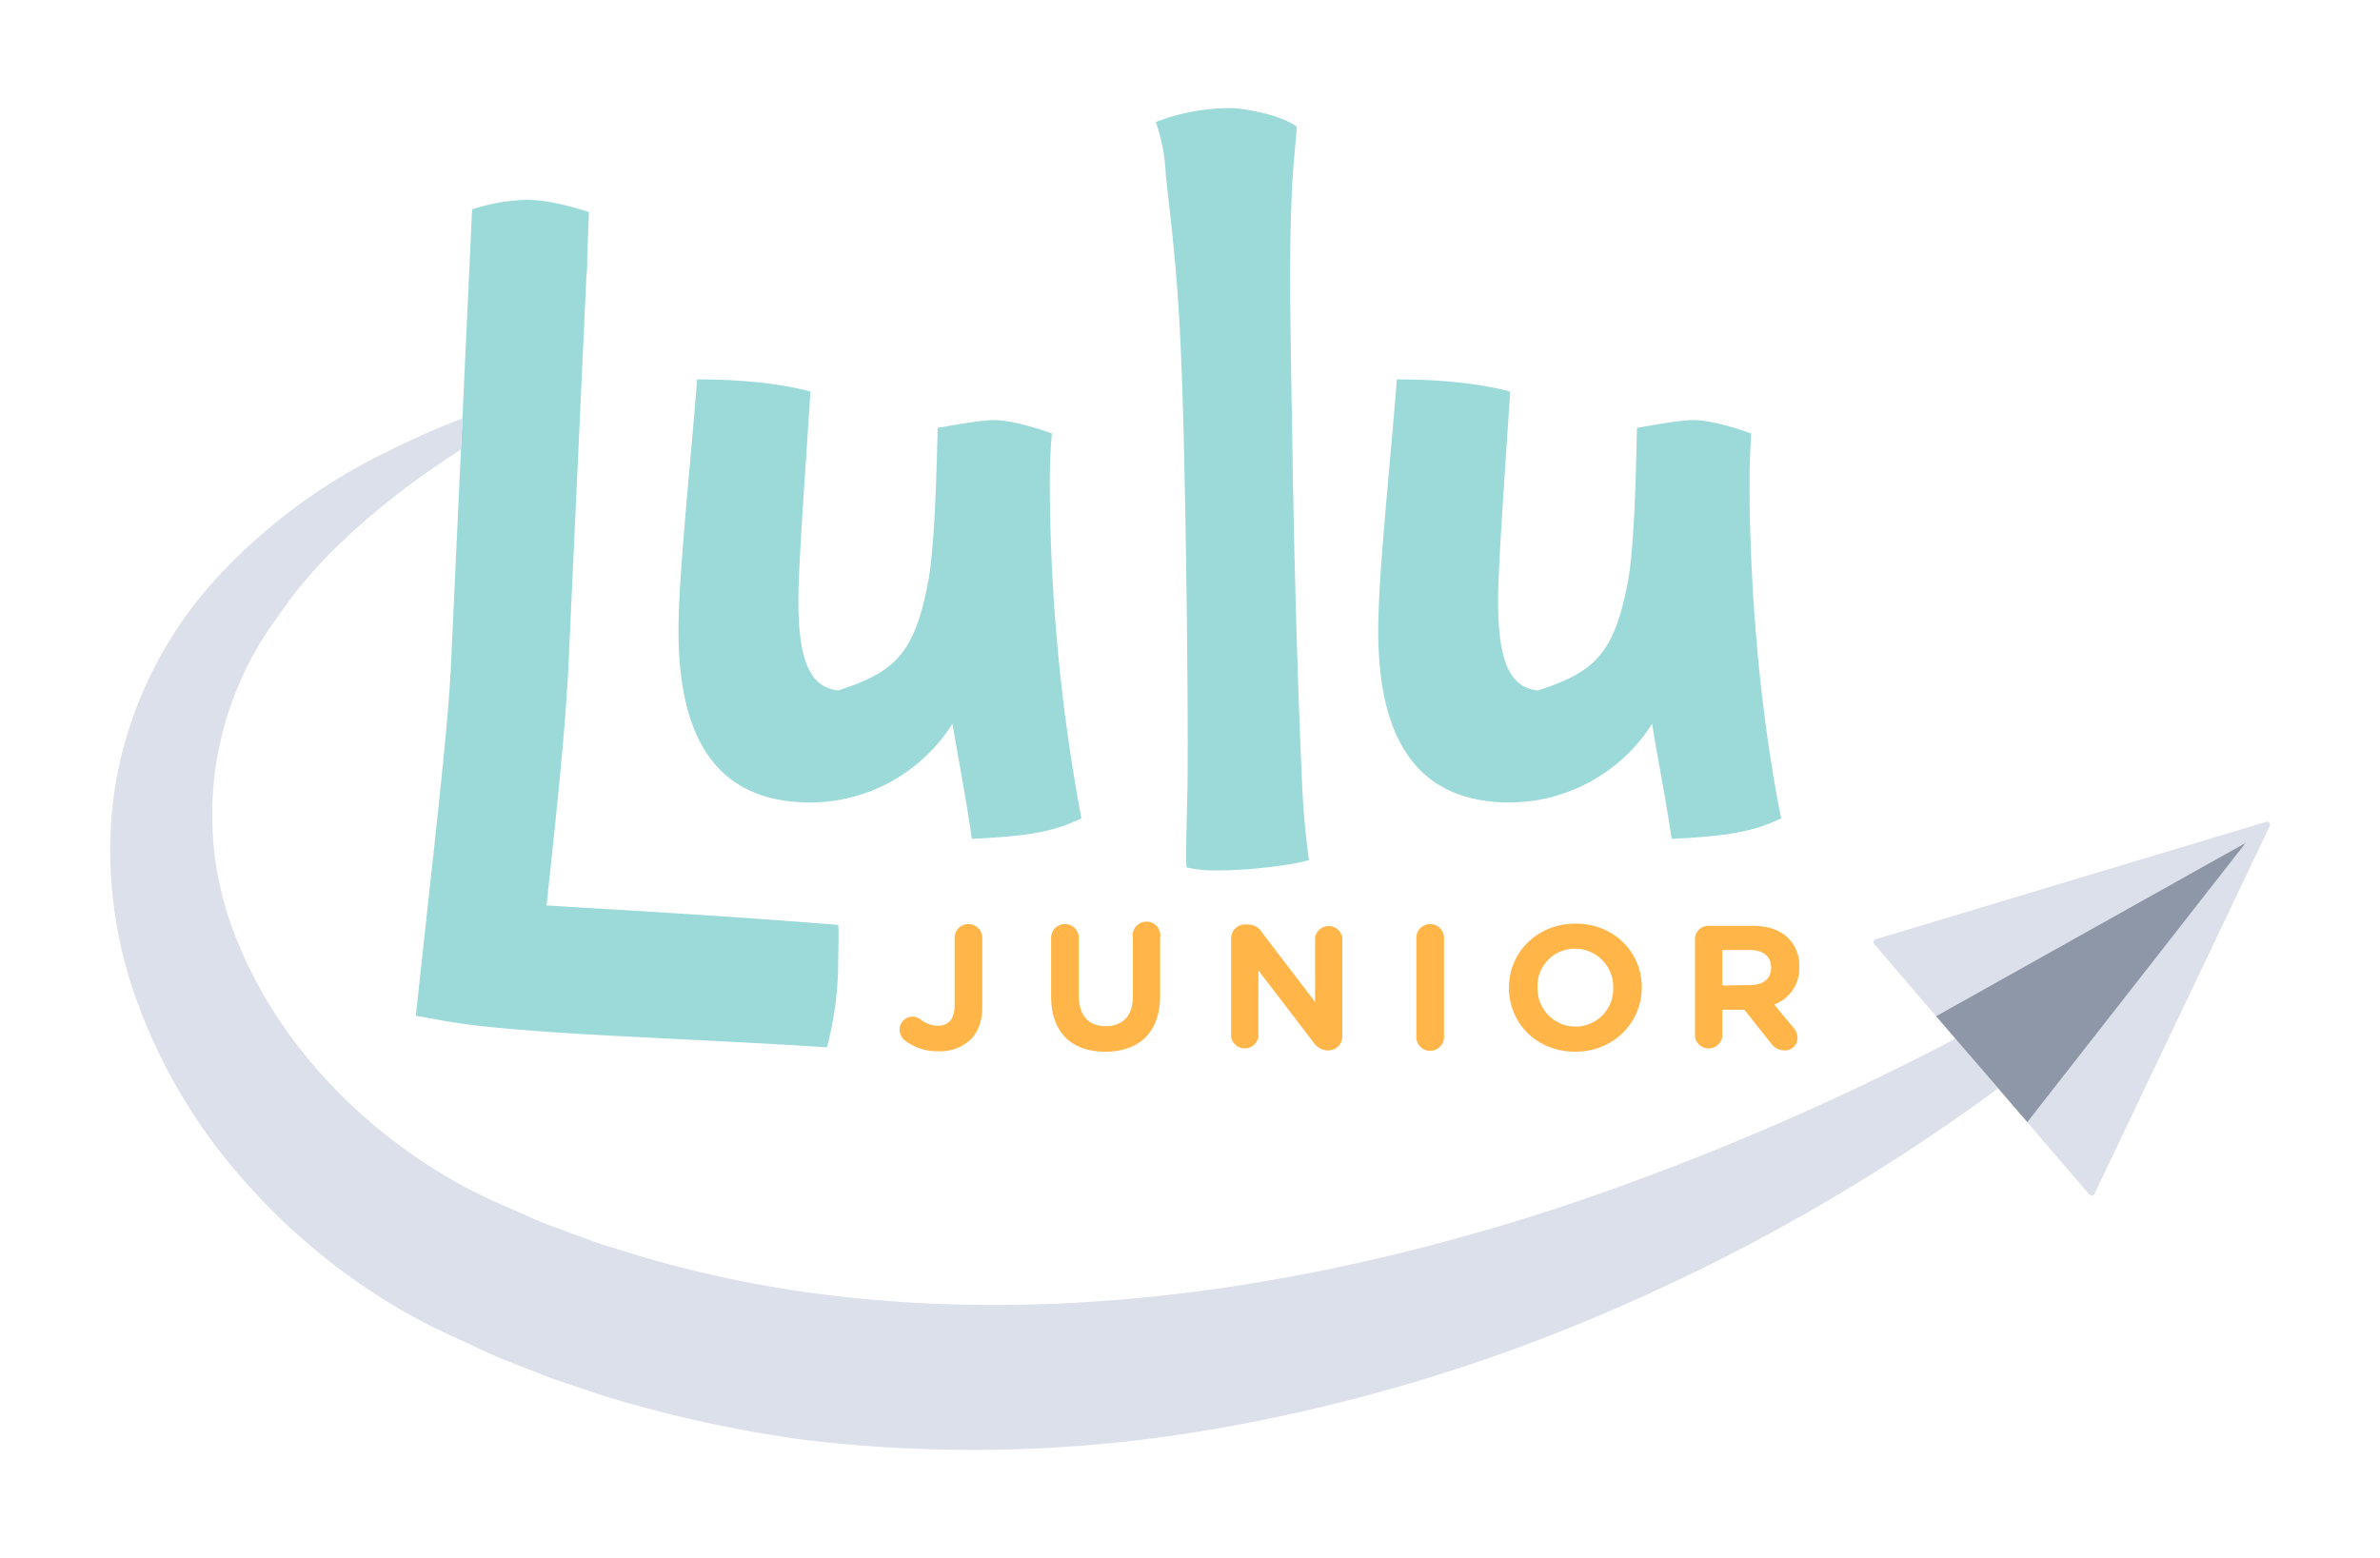 <svg id="Logo" xmlns="http://www.w3.org/2000/svg" viewBox="0 0 550 360.2"><defs><style>.cls-1{fill:#ffb547;}.cls-2{fill:#9bdad9;}.cls-3{fill:#dce0eb;}.cls-4{fill:#8d97a8;}</style></defs><path class="cls-1" d="M209.1,240.5a3.3,3.3,0,0,1-1.2-2.4,3,3,0,0,1,3-3.1,3.2,3.2,0,0,1,1.9.7,6.4,6.4,0,0,0,3.9,1.4c2.4,0,3.9-1.4,3.9-4.7V216.8a3.2,3.2,0,1,1,6.4,0v15.9c0,3.4-1,5.9-2.7,7.6a10.3,10.3,0,0,1-7.5,2.7,12.4,12.4,0,0,1-7.7-2.5m33.8-10.2c0,8.4,4.8,12.8,12.5,12.8s12.7-4.3,12.7-13V216.8a3.2,3.2,0,1,0-6.3,0v13.5c0,4.6-2.4,6.9-6.3,6.9s-6.2-2.4-6.2-7.1V216.8a3.2,3.2,0,0,0-6.4,0v13.5m41.6,9.4a3.2,3.2,0,0,0,6.3,0V224.3l12.7,16.6a4.1,4.1,0,0,0,3.3,1.9h.2a3.2,3.2,0,0,0,3.2-3.2V216.7a3.2,3.2,0,0,0-6.3,0v14.9l-12.3-16.1a3.7,3.7,0,0,0-3.3-1.8h-.6a3.2,3.2,0,0,0-3.2,3.2Zm42.8,0a3.2,3.2,0,0,0,6.4,0V216.8a3.2,3.2,0,1,0-6.4,0Zm45.5-11.4a8.7,8.7,0,0,1-8.7,9,8.8,8.8,0,0,1-8.8-9.1h0a8.6,8.6,0,0,1,8.7-8.9,8.8,8.8,0,0,1,8.8,9h0m-24.1,0c0,8.2,6.4,14.8,15.3,14.8s15.4-6.7,15.4-14.9h0c0-8.1-6.4-14.7-15.3-14.7s-15.4,6.7-15.4,14.8h0m49.3-.5v-8.2h6.3c3.1,0,5,1.4,5,4.1h0c0,2.4-1.7,4-4.8,4Zm-6.3,11.9a3.2,3.2,0,0,0,6.3,0v-6.3h5.1l6.2,7.8a3.8,3.8,0,0,0,3.1,1.6,2.9,2.9,0,0,0,3-2.9,3.7,3.7,0,0,0-1-2.4l-4.4-5.3a8.9,8.9,0,0,0,5.8-8.8h0a8.9,8.9,0,0,0-2.5-6.5c-1.9-1.9-4.7-2.9-8.4-2.9h-10a3.1,3.1,0,0,0-3.2,3.1Z"/><path class="cls-2" d="M193.7,222.2a77.6,77.6,0,0,1-2.6,19.9c-34.5-2.3-72.9-3-89.9-6.4l-5.1-.9L98,217.2c3.2-29.3,5.6-50.4,6.2-63.2l4.9-105.6a43.1,43.1,0,0,1,12.8-2.2c3.5,0,8.2.9,14.2,2.8l-.4,10.5a38.6,38.6,0,0,1-.2,4.7l-4.2,91.1c-.7,12.4-1.8,24.4-5,54,21.3,1.3,41.4,2.4,67.4,4.5C193.9,215.5,193.7,219.8,193.7,222.2Zm30.9-28.3c-1.3-9-3.6-21.2-4.5-26.6a39,39,0,0,1-32.8,18.2c-20.4,0-30.5-13.1-30.5-39.7,0-12.8,2.6-36.4,4.3-58.1,11,0,19.8,1.1,26.2,2.8-1.5,22.7-2.8,41-2.8,48.3,0,13.7,2.6,20.1,9.2,20.8,13.3-4.3,17.6-8.6,20.8-25.1,1.7-9.5,2-29.6,2.2-35.6,5.1-.9,10.3-1.8,13.1-1.8s7.7,1.1,13.3,3.1c-.3,2.5-.5,8.1-.5,10.7a428,428,0,0,0,7.3,78.3C244.3,191.7,240.1,193.2,224.6,193.9Zm56.6,7.3a29.6,29.6,0,0,1-7-.7c-.2-2.1,0-9,.2-17.8s0-46.3-.9-83.6c-.8-31.3-2.1-40.6-4.1-58.7a42,42,0,0,0-2.3-12.2,48.2,48.2,0,0,1,18-3.2c.4,0,9.9.9,14.6,4.3-.4,4.9-.9,9.6-1.1,13.9-.6,13.1-.6,21.8,0,55.7.4,29.3,1.3,60.9,2.4,84.3.4,6.8,1,12.2,1.5,15.6C299,199.9,289.2,201.2,281.2,201.2Zm105.1-7.3c-1.3-9-3.7-21.2-4.5-26.6A39.2,39.2,0,0,1,349,185.5c-20.4,0-30.5-13.1-30.5-39.7,0-12.8,2.6-36.4,4.3-58.1,10.9,0,19.7,1.1,26.2,2.8-1.5,22.7-2.8,41-2.8,48.3,0,13.7,2.5,20.1,9.2,20.8,13.3-4.3,17.6-8.6,20.8-25.1,1.7-9.5,1.9-29.6,2.1-35.6,5.2-.9,10.3-1.8,13.1-1.8s7.7,1.1,13.3,3.1c-.2,2.5-.4,8.1-.4,10.7,0,22.3,1.9,51,7.3,78.3C406,191.7,401.7,193.2,386.3,193.9Z"/><path class="cls-3" d="M451.9,240.1a620,620,0,0,1-90.6,38.7c-55.8,18.4-114.6,27.6-171.2,20.4a266.2,266.2,0,0,1-41.7-8.7l-10.1-3.1-10-3.7c-3.3-1.1-6.5-2.7-9.8-4.1l-4.8-2.1-4.5-2.2c-23.6-12.2-43.9-32.5-54-56.9a76.6,76.6,0,0,1,8.9-75.7c7.8-11.7,18.6-21.6,30.4-30.5,3.9-2.9,7.9-5.6,12-8.3l.4-7.2a187.3,187.3,0,0,0-17.2,7.6,131.5,131.5,0,0,0-38.4,28,93.9,93.9,0,0,0-23.6,43.9c-3.8,16.8-2.6,34.7,2.5,51A128,128,0,0,0,55,271.3a147.3,147.3,0,0,0,38.9,32.2l5.6,3,5.5,2.6c3.7,1.6,7.2,3.5,11,5l11.2,4.4,11.5,3.9a292.3,292.3,0,0,0,47,10.4,325.6,325.6,0,0,0,95.1-2.5,403.1,403.1,0,0,0,89.9-26.7,450.8,450.8,0,0,0,81.1-44.9c3.4-2.3,6.7-4.7,9.9-7.1ZM524.5,191,484,276c-.2.5-.8.5-1.2.1l-14.3-16.7L519,194.8l-71.6,40.1-14.3-16.7a.7.7,0,0,1,.4-1.1L523.6,190A.7.7,0,0,1,524.5,191Z"/><polygon class="cls-4" points="468.5 259.4 519 194.8 447.4 234.9 468.5 259.4"/></svg>